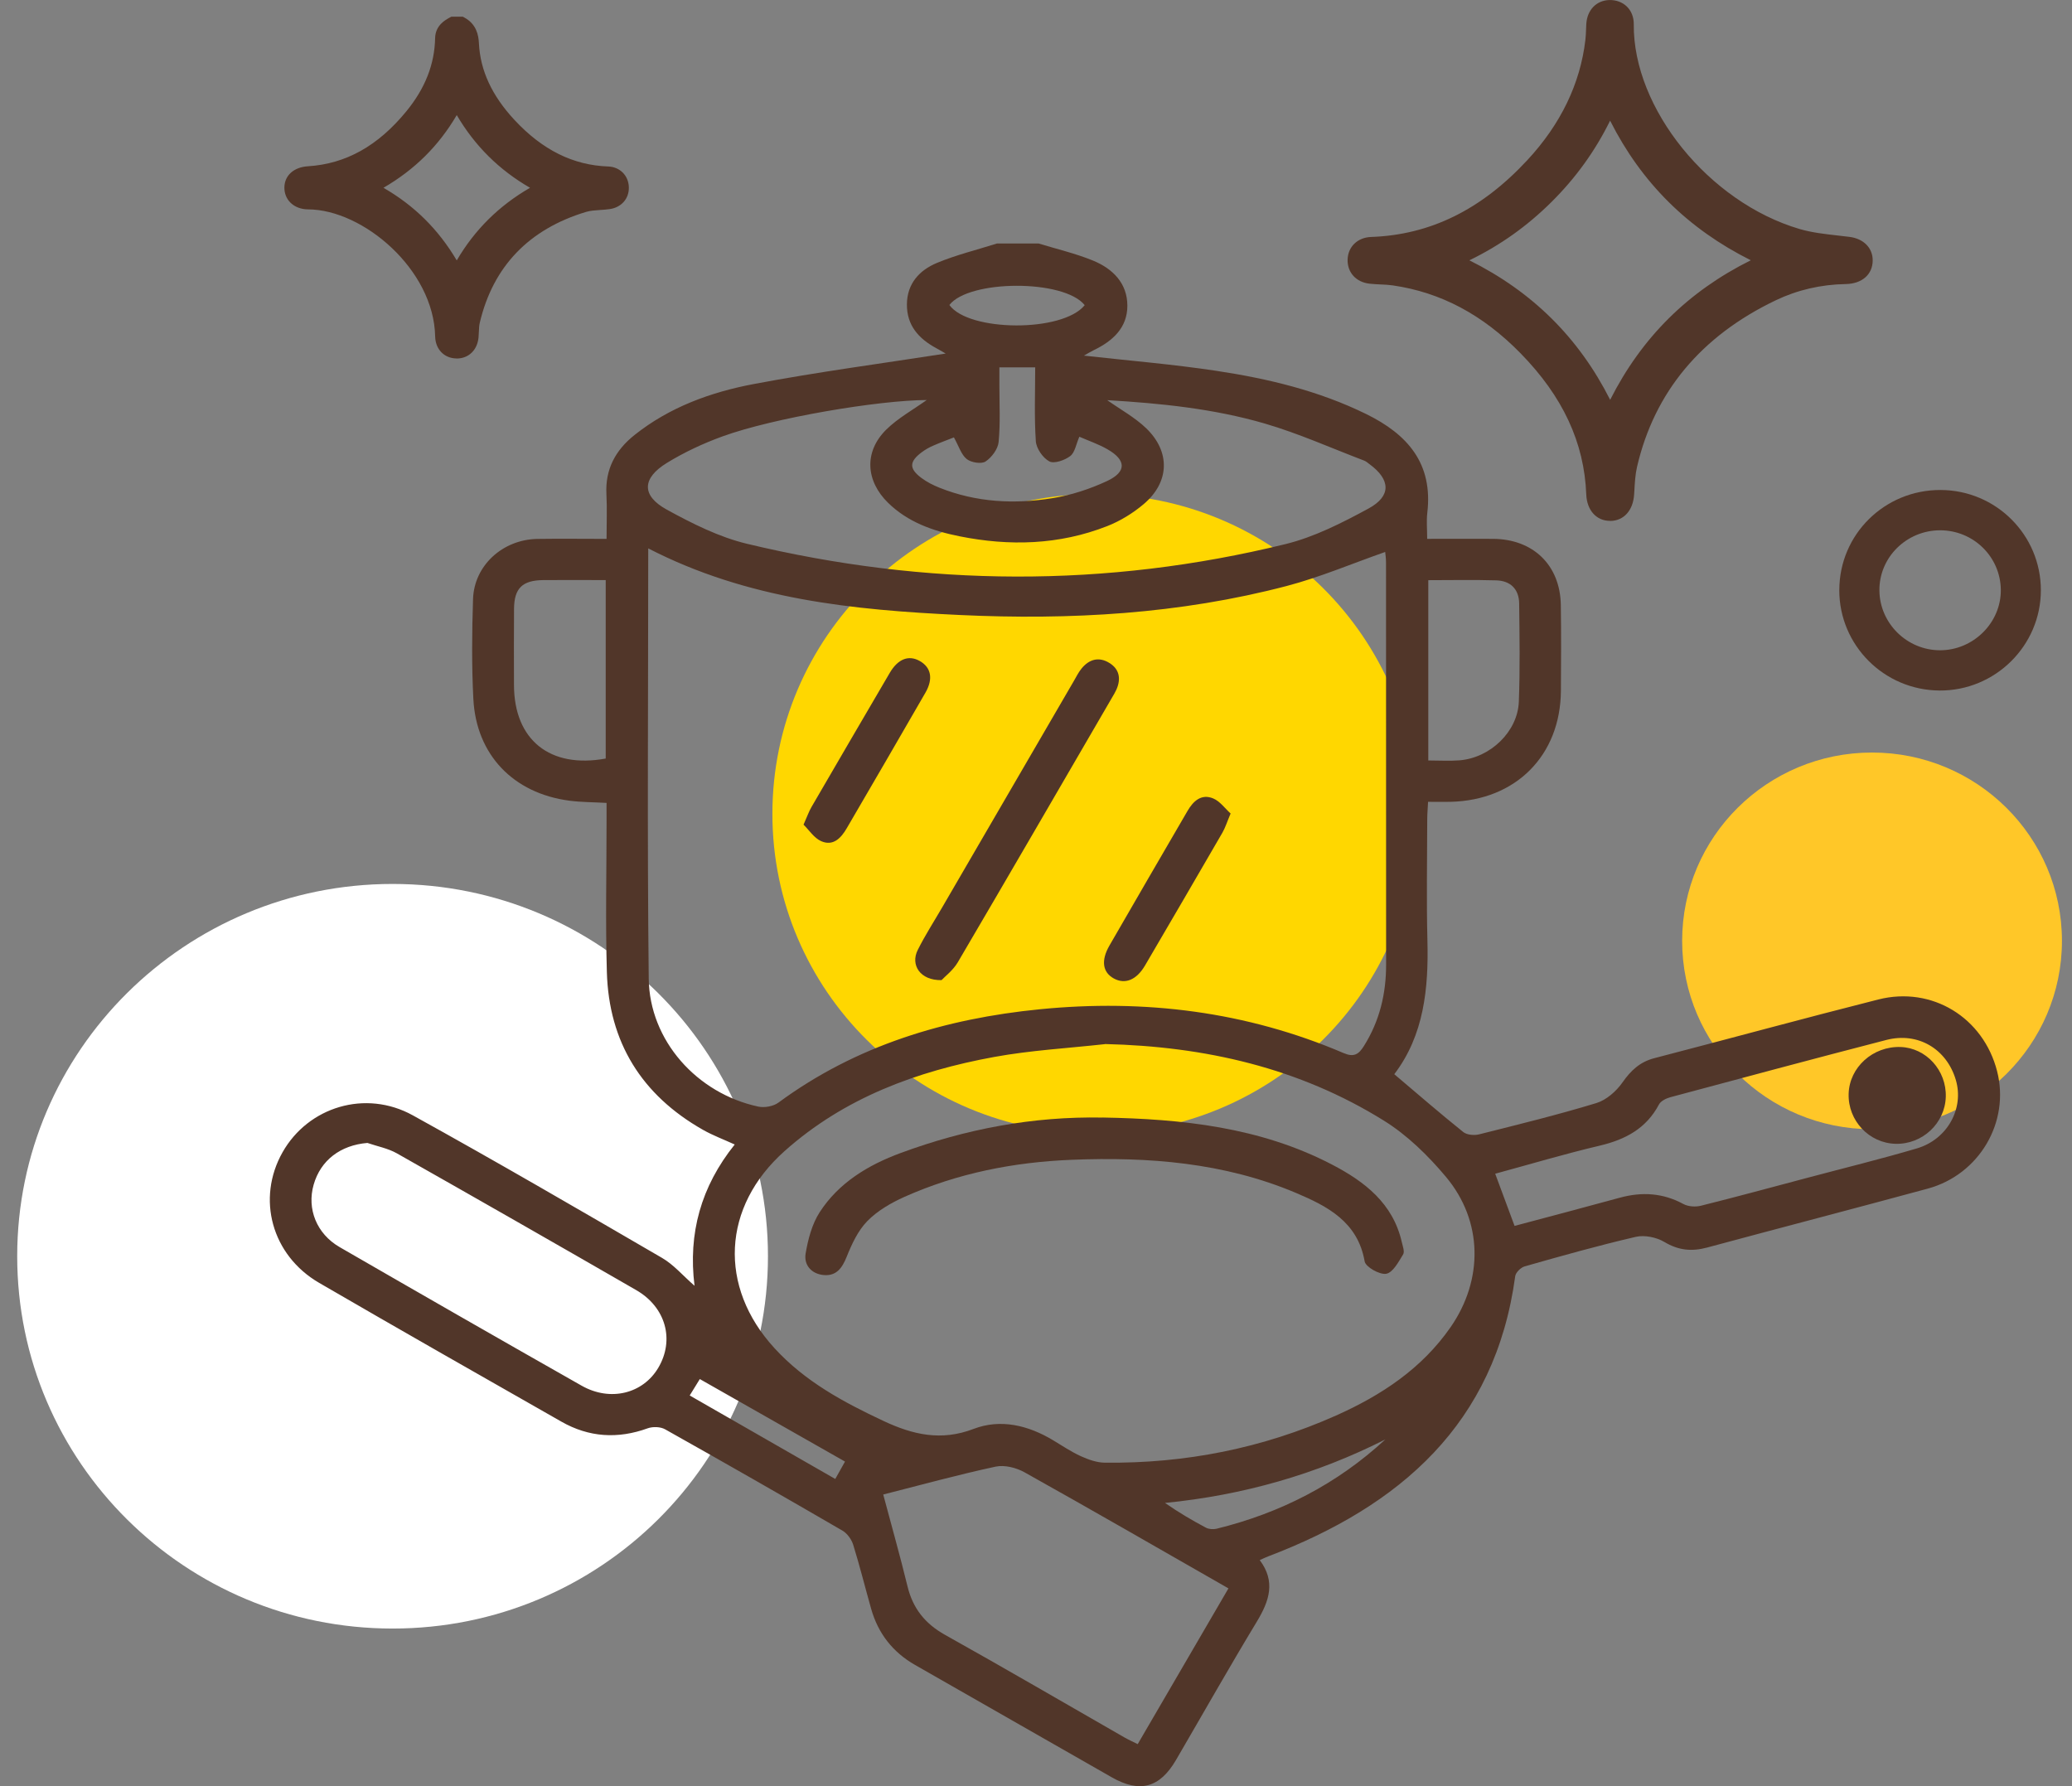 <svg width="116" height="100" viewBox="0 0 116 100" fill="none" xmlns="http://www.w3.org/2000/svg">
<rect x="0" y="0" width="116" height="100" fill="#808080" stroke="none"/>
<g clip-path="url(#clip0_1_190)">
<path d="M104.805 63.221C110.677 63.221 115.437 58.5 115.437 52.677C115.437 46.853 110.677 42.132 104.805 42.132C98.933 42.132 94.174 46.853 94.174 52.677C94.174 58.5 98.933 63.221 104.805 63.221Z" fill="#FFC728"/>
<path d="M21.979 91.177C33.585 91.177 42.994 81.845 42.994 70.333C42.994 58.821 33.585 49.489 21.979 49.489C10.372 49.489 0.963 58.821 0.963 70.333C0.963 81.845 10.372 91.177 21.979 91.177Z" fill="white"/>
<path d="M61.29 63.467C71.258 63.467 79.339 55.452 79.339 45.565C79.339 35.678 71.258 27.664 61.29 27.664C51.322 27.664 43.242 35.678 43.242 45.565C43.242 55.452 51.322 63.467 61.29 63.467Z" fill="#FFD700"/>
<path d="M25.811 1.302C26.266 1.545 26.414 1.93 26.439 2.435C26.525 4.213 27.341 5.684 28.526 6.959C30.006 8.556 31.782 9.608 34.039 9.686C34.506 9.704 34.825 10.049 34.833 10.491C34.843 10.937 34.553 11.273 34.079 11.339C33.619 11.405 33.137 11.378 32.702 11.511C29.413 12.504 27.294 14.623 26.498 17.975C26.431 18.259 26.446 18.566 26.417 18.86C26.365 19.387 26.031 19.709 25.551 19.699C25.074 19.692 24.74 19.353 24.728 18.826C24.654 15.042 20.666 11.366 17.246 11.351C16.658 11.351 16.285 10.986 16.287 10.503C16.29 10.012 16.658 9.711 17.256 9.674C19.699 9.52 21.541 8.284 23.034 6.459C24.06 5.206 24.693 3.781 24.725 2.138C24.733 1.702 25.017 1.481 25.358 1.3H25.808L25.811 1.302ZM20.693 10.515C22.869 11.614 24.461 13.215 25.571 15.346C26.676 13.2 28.281 11.621 30.442 10.513C28.273 9.409 26.679 7.818 25.569 5.679C24.458 7.832 22.844 9.414 20.693 10.518V10.515Z" fill="#513629"/>
<path d="M25.571 20.069C25.571 20.069 25.556 20.069 25.549 20.069C24.864 20.057 24.377 19.552 24.362 18.836C24.288 15.086 20.325 11.734 17.249 11.722C16.853 11.722 16.5 11.584 16.257 11.342C16.037 11.121 15.919 10.824 15.921 10.503C15.926 9.829 16.443 9.358 17.239 9.309C19.363 9.176 21.165 8.168 22.75 6.231C23.803 4.944 24.33 3.602 24.36 2.133C24.374 1.415 24.943 1.108 25.188 0.978L25.269 0.934H25.907L25.989 0.978C26.681 1.349 26.79 1.976 26.812 2.418C26.886 3.946 27.537 5.351 28.8 6.712C30.365 8.396 32.083 9.252 34.054 9.321C34.707 9.345 35.191 9.833 35.206 10.486C35.221 11.123 34.788 11.614 34.133 11.707C33.953 11.732 33.772 11.746 33.596 11.756C33.315 11.776 33.048 11.793 32.81 11.864C29.611 12.83 27.608 14.915 26.862 18.061C26.825 18.213 26.817 18.384 26.81 18.566C26.805 18.676 26.8 18.789 26.79 18.899C26.721 19.603 26.231 20.072 25.571 20.072V20.069ZM25.46 1.67C25.198 1.822 25.104 1.95 25.101 2.148C25.069 3.764 24.473 5.294 23.326 6.695C21.603 8.801 19.625 9.897 17.286 10.044C16.875 10.071 16.665 10.226 16.663 10.51C16.663 10.635 16.705 10.746 16.784 10.827C16.888 10.93 17.053 10.989 17.251 10.989C20.992 11.003 25.027 15.03 25.104 18.823C25.111 19.145 25.277 19.331 25.561 19.336C25.942 19.334 26.033 19.02 26.051 18.828C26.061 18.73 26.066 18.632 26.068 18.534C26.078 18.326 26.088 18.112 26.14 17.894C26.953 14.476 29.124 12.21 32.595 11.163C32.912 11.067 33.236 11.045 33.547 11.023C33.715 11.011 33.876 11.001 34.029 10.979C34.311 10.939 34.472 10.765 34.464 10.501C34.459 10.243 34.284 10.064 34.027 10.054C31.849 9.976 29.959 9.046 28.254 7.207C26.866 5.714 26.152 4.157 26.07 2.45C26.051 2.045 25.952 1.822 25.712 1.668H25.46V1.67ZM25.573 16.151L25.242 15.515C24.152 13.424 22.609 11.896 20.525 10.844L19.879 10.518L20.522 10.189C22.629 9.11 24.172 7.577 25.237 5.51L25.566 4.87L25.897 5.508C26.975 7.59 28.518 9.117 30.61 10.182L31.25 10.508L30.61 10.836C28.501 11.918 26.96 13.446 25.9 15.51L25.571 16.148L25.573 16.151ZM21.467 10.513C23.197 11.508 24.547 12.847 25.571 14.579C26.575 12.864 27.925 11.525 29.673 10.513C27.937 9.51 26.587 8.171 25.571 6.444C24.565 8.161 23.215 9.5 21.469 10.513H21.467Z" fill="#513629"/>
<path d="M104.471 14.579C104.469 15.155 104.056 15.518 103.329 15.533C101.898 15.559 100.528 15.868 99.247 16.482C95.121 18.458 92.332 21.553 91.286 26.053C91.165 26.573 91.147 27.119 91.113 27.656C91.071 28.353 90.717 28.792 90.149 28.797C89.575 28.802 89.204 28.365 89.177 27.671C89.053 24.434 87.612 21.788 85.389 19.522C83.362 17.453 80.954 16.043 78.031 15.618C77.596 15.555 77.151 15.569 76.713 15.52C76.145 15.457 75.801 15.072 75.813 14.547C75.826 14.029 76.204 13.654 76.768 13.634C80.442 13.507 83.354 11.827 85.775 9.218C87.6 7.254 88.808 4.971 89.123 2.278C89.157 1.979 89.16 1.675 89.177 1.371C89.209 0.772 89.565 0.385 90.104 0.37C90.67 0.353 91.1 0.738 91.096 1.356C91.051 6.133 95.262 11.589 100.639 13.173C101.554 13.443 102.535 13.505 103.492 13.627C104.076 13.701 104.471 14.051 104.469 14.581L104.471 14.579ZM81.391 14.569C85.429 16.398 88.322 19.265 90.141 23.237C91.968 19.26 94.854 16.388 98.874 14.574C94.851 12.744 91.961 9.885 90.134 5.893C89.268 7.859 88.094 9.556 86.606 11.035C85.107 12.526 83.386 13.701 81.391 14.569Z" fill="#513629"/>
<path d="M90.136 29.162C89.375 29.162 88.841 28.569 88.806 27.683C88.695 24.777 87.491 22.193 85.125 19.777C83.006 17.614 80.667 16.371 77.979 15.979C77.757 15.947 77.529 15.935 77.29 15.925C77.089 15.915 76.882 15.905 76.674 15.883C75.922 15.8 75.428 15.258 75.445 14.537C75.462 13.816 76.004 13.294 76.758 13.267C80.066 13.151 82.927 11.746 85.505 8.968C87.377 6.952 88.47 4.686 88.757 2.234C88.781 2.033 88.789 1.832 88.796 1.616C88.799 1.528 88.804 1.439 88.808 1.351C88.851 0.566 89.367 0.025 90.094 0.002C90.475 -0.007 90.826 0.12 91.078 0.365C91.333 0.613 91.471 0.966 91.466 1.359C91.422 6.077 95.672 11.325 100.745 12.82C101.425 13.021 102.172 13.105 102.894 13.186C103.112 13.21 103.327 13.235 103.542 13.262C104.335 13.362 104.847 13.882 104.842 14.584C104.837 15.368 104.246 15.886 103.337 15.903C101.942 15.927 100.622 16.234 99.41 16.815C95.232 18.814 92.621 21.95 91.649 26.136C91.55 26.563 91.523 27.029 91.499 27.482L91.486 27.678C91.432 28.573 90.91 29.157 90.156 29.165H90.141L90.136 29.162ZM90.141 0.736C90.141 0.736 90.124 0.736 90.116 0.736C89.652 0.75 89.563 1.15 89.55 1.388C89.545 1.474 89.543 1.56 89.538 1.645C89.528 1.864 89.521 2.092 89.493 2.32C89.189 4.931 88.03 7.335 86.052 9.468C83.332 12.399 80.301 13.882 76.783 14.002C76.422 14.015 76.194 14.228 76.184 14.554C76.177 14.893 76.385 15.111 76.755 15.152C76.941 15.172 77.126 15.182 77.324 15.192C77.571 15.204 77.828 15.216 78.086 15.253C80.902 15.662 83.448 17.014 85.654 19.265C88.153 21.818 89.427 24.562 89.545 27.656C89.555 27.889 89.629 28.426 90.134 28.426H90.141C90.618 28.422 90.722 27.926 90.74 27.632L90.752 27.438C90.779 26.955 90.809 26.457 90.92 25.969C91.946 21.555 94.693 18.252 99.082 16.151C100.389 15.525 101.816 15.194 103.317 15.165C103.831 15.155 104.093 14.959 104.096 14.576C104.098 14.12 103.641 14.012 103.443 13.988C103.233 13.961 103.02 13.936 102.805 13.914C102.051 13.831 101.272 13.742 100.53 13.524C95.165 11.945 90.673 6.371 90.722 1.351C90.722 1.157 90.665 0.998 90.556 0.89C90.453 0.79 90.309 0.738 90.139 0.738L90.141 0.736ZM90.141 24.125L89.805 23.39C88.012 19.478 85.211 16.702 81.238 14.902L80.484 14.561L81.243 14.23C83.189 13.384 84.858 12.254 86.344 10.775C87.822 9.301 88.952 7.656 89.793 5.743L90.126 4.988L90.47 5.741C92.263 9.657 95.061 12.435 99.027 14.24L99.766 14.576L99.027 14.91C95.079 16.692 92.282 19.466 90.477 23.392L90.139 24.128L90.141 24.125ZM82.261 14.574C85.795 16.337 88.383 18.902 90.144 22.384C91.914 18.887 94.5 16.322 98.018 14.571C94.49 12.806 91.901 10.238 90.141 6.756C89.303 8.453 88.23 9.944 86.873 11.295C85.505 12.656 83.992 13.733 82.264 14.574H82.261Z" fill="#513629"/>
<path d="M102.973 33.039C102.973 29.922 105.505 27.421 108.647 27.433C111.75 27.445 114.257 29.952 114.257 33.044C114.257 36.151 111.698 38.682 108.581 38.66C105.475 38.638 102.971 36.126 102.971 33.039H102.973ZM108.62 29.689C106.731 29.689 105.196 31.21 105.218 33.066C105.238 34.903 106.763 36.404 108.61 36.406C110.479 36.408 112.035 34.859 112.015 33.017C111.992 31.171 110.484 29.692 108.62 29.689Z" fill="#513629"/>
<path d="M58.145 13.632C59.162 13.944 60.205 14.186 61.184 14.586C62.294 15.04 63.117 15.854 63.115 17.124C63.112 18.358 62.287 19.096 61.231 19.606C61.055 19.692 60.89 19.794 60.682 19.91C63.202 20.192 65.659 20.393 68.092 20.761C70.985 21.197 73.818 21.874 76.476 23.176C78.815 24.321 80.227 25.954 79.908 28.699C79.853 29.157 79.9 29.628 79.9 30.168C81.196 30.168 82.388 30.163 83.577 30.168C85.834 30.177 87.347 31.639 87.382 33.875C87.407 35.474 87.397 37.075 87.387 38.674C87.362 42.296 84.865 44.805 81.211 44.891C80.825 44.901 80.439 44.891 79.95 44.891C79.933 45.254 79.903 45.565 79.903 45.877C79.9 48.128 79.856 50.381 79.913 52.633C79.984 55.347 79.72 57.961 78.058 60.141C79.381 61.262 80.632 62.346 81.923 63.381C82.126 63.542 82.536 63.577 82.808 63.508C85.003 62.956 87.206 62.417 89.372 61.757C89.933 61.586 90.49 61.093 90.833 60.602C91.303 59.933 91.81 59.452 92.616 59.244C96.799 58.157 100.968 57.017 105.156 55.958C108.165 55.195 111.041 56.971 111.807 59.974C112.534 62.819 110.813 65.764 107.918 66.549C103.804 67.665 99.68 68.739 95.566 69.847C94.708 70.078 93.963 70.004 93.177 69.533C92.74 69.271 92.072 69.134 91.583 69.246C89.493 69.73 87.426 70.313 85.362 70.899C85.142 70.96 84.855 71.243 84.828 71.453C83.708 79.713 78.392 84.32 71.002 87.135C70.864 87.187 70.733 87.253 70.525 87.344C71.427 88.541 71.064 89.632 70.369 90.78C68.819 93.342 67.345 95.951 65.837 98.538C64.93 100.093 63.81 100.4 62.245 99.507C58.571 97.415 54.904 95.309 51.23 93.215C49.977 92.499 49.161 91.449 48.772 90.076C48.434 88.882 48.135 87.673 47.766 86.486C47.672 86.184 47.432 85.851 47.163 85.694C43.867 83.778 40.559 81.888 37.236 80.022C36.979 79.877 36.549 79.862 36.264 79.965C34.588 80.573 32.974 80.473 31.433 79.595C26.904 77.018 22.374 74.44 17.869 71.824C15.209 70.279 14.351 67.108 15.817 64.514C17.254 61.971 20.461 60.98 23.111 62.444C27.801 65.036 32.435 67.733 37.068 70.428C37.718 70.806 38.23 71.417 38.883 71.986C38.517 69.053 39.244 66.431 41.133 64.077C40.512 63.793 39.909 63.569 39.357 63.256C35.916 61.304 34.086 58.344 33.975 54.42C33.893 51.607 33.958 48.792 33.958 45.977C33.958 45.656 33.958 45.335 33.958 44.952C33.218 44.91 32.538 44.915 31.871 44.827C28.738 44.413 26.664 42.26 26.501 39.138C26.404 37.276 26.422 35.403 26.483 33.539C26.545 31.654 28.147 30.204 30.088 30.172C31.337 30.153 32.588 30.17 33.958 30.17C33.958 29.297 33.992 28.478 33.95 27.661C33.879 26.266 34.462 25.197 35.528 24.351C37.488 22.791 39.8 21.953 42.208 21.499C45.8 20.82 49.432 20.341 52.943 19.794C52.889 19.763 52.652 19.62 52.407 19.488C51.425 18.956 50.763 18.21 50.773 17.036C50.782 15.883 51.47 15.13 52.446 14.723C53.532 14.27 54.689 13.99 55.816 13.632C56.593 13.632 57.369 13.632 58.148 13.632H58.145ZM36.291 30.702C36.291 38.794 36.23 46.791 36.319 54.786C36.358 58.26 39.024 61.223 42.458 61.956C42.806 62.029 43.301 61.939 43.583 61.73C47.934 58.525 52.921 57.029 58.217 56.505C64.069 55.926 69.776 56.627 75.218 58.957C75.799 59.207 76.066 59.03 76.36 58.56C77.24 57.157 77.603 55.632 77.601 53.996C77.596 46.502 77.601 39.005 77.596 31.511C77.596 31.259 77.559 31.006 77.549 30.903C75.687 31.555 73.9 32.318 72.04 32.806C66.042 34.38 59.908 34.721 53.739 34.432C47.764 34.152 41.835 33.564 36.287 30.7L36.291 30.702ZM61.864 58.457C59.794 58.687 57.703 58.802 55.661 59.175C51.324 59.97 47.274 61.458 43.922 64.447C40.42 67.567 40.208 72.035 43.353 75.473C45.061 77.341 47.215 78.501 49.465 79.556C51.101 80.323 52.686 80.698 54.508 79.999C56.019 79.421 57.567 79.796 58.964 80.639C59.473 80.946 59.972 81.282 60.511 81.527C60.927 81.716 61.399 81.885 61.847 81.89C66.351 81.942 70.678 81.086 74.795 79.252C77.336 78.119 79.601 76.623 81.211 74.303C83.053 71.65 83.023 68.364 80.954 65.892C79.957 64.702 78.79 63.557 77.477 62.741C72.73 59.786 67.462 58.584 61.864 58.452V58.457ZM51.885 22.396C49.168 22.406 43.286 23.402 40.458 24.429C39.375 24.822 38.309 25.319 37.33 25.92C35.933 26.781 35.908 27.752 37.33 28.532C38.752 29.312 40.257 30.069 41.82 30.445C51.853 32.853 61.926 32.924 71.961 30.464C73.581 30.067 75.133 29.275 76.612 28.473C77.903 27.774 77.851 26.85 76.674 25.989C76.577 25.918 76.486 25.832 76.377 25.79C74.523 25.084 72.701 24.265 70.802 23.711C67.934 22.877 64.962 22.578 61.988 22.404C62.737 22.933 63.533 23.367 64.163 23.971C65.54 25.295 65.481 26.999 64.027 28.225C63.426 28.733 62.717 29.169 61.985 29.456C59.297 30.511 56.516 30.587 53.71 30.023C52.231 29.726 50.834 29.238 49.722 28.154C48.466 26.928 48.362 25.297 49.608 24.061C50.268 23.407 51.119 22.943 51.885 22.394V22.396ZM49.447 83.671C49.922 85.458 50.397 87.128 50.807 88.815C51.106 90.046 51.784 90.9 52.904 91.528C56.279 93.413 59.617 95.363 62.972 97.285C63.192 97.41 63.426 97.513 63.694 97.648C65.404 94.713 67.078 91.839 68.774 88.928C64.905 86.716 61.147 84.546 57.359 82.43C56.899 82.172 56.242 82.005 55.742 82.111C53.658 82.56 51.598 83.126 49.447 83.673V83.671ZM20.569 63.989C19.069 64.114 17.951 64.95 17.558 66.331C17.175 67.677 17.721 69.075 19.017 69.823C23.521 72.424 28.036 75.014 32.561 77.579C34.168 78.491 36 78.028 36.858 76.571C37.775 75.014 37.276 73.185 35.617 72.228C31.161 69.658 26.696 67.106 22.221 64.573C21.721 64.29 21.123 64.18 20.569 63.989ZM84.796 68.633C86.781 68.104 88.737 67.589 90.69 67.054C91.924 66.718 93.096 66.787 94.24 67.407C94.51 67.554 94.92 67.581 95.225 67.505C97.22 67.007 99.203 66.468 101.188 65.941C103.233 65.396 105.29 64.894 107.317 64.295C109.031 63.788 109.97 62.051 109.495 60.458C108.979 58.721 107.374 57.765 105.604 58.224C101.566 59.268 97.536 60.35 93.509 61.431C93.276 61.495 92.982 61.64 92.878 61.833C92.166 63.18 91.002 63.8 89.56 64.141C87.597 64.604 85.659 65.183 83.708 65.713C84.076 66.706 84.412 67.613 84.793 68.636L84.796 68.633ZM79.962 32.482V42.576C80.585 42.576 81.149 42.613 81.705 42.569C83.433 42.431 84.966 40.965 85.031 39.287C85.102 37.458 85.07 35.621 85.05 33.789C85.04 32.985 84.566 32.514 83.762 32.492C82.514 32.455 81.265 32.482 79.96 32.482H79.962ZM33.911 32.477C32.682 32.477 31.549 32.468 30.417 32.477C29.243 32.49 28.788 32.931 28.778 34.086C28.765 35.506 28.773 36.928 28.775 38.348C28.78 41.421 30.783 43.044 33.911 42.468V32.475V32.477ZM53.406 24.488C53.06 24.625 52.644 24.775 52.241 24.952C52.024 25.045 51.813 25.165 51.623 25.305C50.899 25.837 50.879 26.232 51.586 26.759C51.89 26.987 52.246 27.166 52.602 27.308C54.652 28.127 56.791 28.238 58.934 27.889C59.975 27.72 61.018 27.379 61.975 26.933C63.078 26.418 63.058 25.763 62.012 25.16C61.508 24.868 60.942 24.677 60.427 24.451C60.242 24.873 60.18 25.332 59.918 25.533C59.609 25.768 59.018 25.977 58.746 25.832C58.383 25.638 58.017 25.106 57.99 24.699C57.898 23.326 57.955 21.943 57.955 20.567H55.95C55.95 20.918 55.95 21.234 55.95 21.55C55.95 22.615 56.009 23.686 55.908 24.743C55.871 25.14 55.522 25.609 55.176 25.837C54.944 25.991 54.37 25.898 54.123 25.702C53.814 25.454 53.683 24.988 53.403 24.486L53.406 24.488ZM77.564 80.586C73.687 82.547 69.58 83.715 65.222 84.144C65.978 84.671 66.74 85.12 67.518 85.532C67.682 85.618 67.929 85.632 68.112 85.588C71.677 84.713 74.849 83.092 77.561 80.586H77.564ZM53.151 17.075C54.222 18.573 59.483 18.625 60.727 17.085C59.565 15.626 54.251 15.655 53.151 17.075ZM47.309 81.829C44.554 80.264 41.879 78.744 39.179 77.209C38.964 77.559 38.809 77.81 38.613 78.128C41.34 79.693 44.04 81.243 46.762 82.802C46.945 82.476 47.101 82.199 47.309 81.826V81.829Z" fill="#513629"/>
<path d="M52.711 54.874C51.509 54.898 50.958 54.02 51.381 53.182C51.791 52.363 52.291 51.588 52.751 50.796C55.206 46.573 57.663 42.35 60.118 38.127C60.252 37.897 60.371 37.654 60.536 37.446C60.964 36.909 61.518 36.747 62.114 37.12C62.67 37.465 62.766 38.002 62.507 38.596C62.435 38.758 62.344 38.91 62.252 39.064C59.379 44.005 56.516 48.949 53.621 53.876C53.361 54.32 52.916 54.656 52.709 54.876L52.711 54.874Z" fill="#513629"/>
<path d="M68.896 45.545C68.69 46.031 68.596 46.34 68.438 46.615C66.999 49.099 65.553 51.581 64.102 54.057C63.624 54.871 62.984 55.124 62.356 54.781C61.728 54.437 61.627 53.775 62.114 52.934C63.562 50.421 65.021 47.914 66.48 45.406C66.801 44.852 67.256 44.422 67.926 44.704C68.305 44.864 68.579 45.261 68.898 45.548L68.896 45.545Z" fill="#513629"/>
<path d="M44.987 46.168C45.19 45.712 45.286 45.43 45.432 45.18C46.888 42.674 48.35 40.168 49.816 37.666C50.276 36.884 50.876 36.659 51.492 37.007C52.125 37.365 52.258 37.998 51.813 38.775C50.352 41.313 48.879 43.844 47.403 46.374C47.086 46.919 46.644 47.392 45.971 47.093C45.573 46.916 45.296 46.472 44.987 46.171V46.168Z" fill="#513629"/>
<path d="M61.725 62.566C66.168 62.645 70.54 63.103 74.562 65.195C76.404 66.152 77.987 67.375 78.479 69.541C78.531 69.771 78.649 70.073 78.553 70.23C78.296 70.647 77.984 71.245 77.608 71.314C77.243 71.38 76.454 70.934 76.399 70.62C76.014 68.405 74.313 67.53 72.547 66.784C68.537 65.09 64.299 64.761 60 64.933C56.753 65.063 53.603 65.683 50.632 67.01C49.883 67.346 49.121 67.787 48.557 68.364C48.031 68.901 47.684 69.656 47.398 70.37C47.148 70.995 46.822 71.441 46.132 71.387C45.437 71.333 44.992 70.828 45.103 70.176C45.239 69.381 45.459 68.535 45.889 67.868C46.958 66.215 48.607 65.222 50.422 64.553C54.061 63.209 57.822 62.495 61.721 62.569L61.725 62.566Z" fill="#513629"/>
<path d="M108.934 61.411C108.89 62.89 107.624 64.075 106.125 64.038C104.639 64.001 103.455 62.743 103.495 61.245C103.534 59.754 104.855 58.565 106.405 58.618C107.836 58.667 108.981 59.93 108.934 61.411Z" fill="#513629"/>
</g>
<defs>
<clipPath id="clip0_1_190">
<rect width="114.474" height="100" fill="white" transform="translate(0.963)"/>
</clipPath>
</defs>
</svg>
